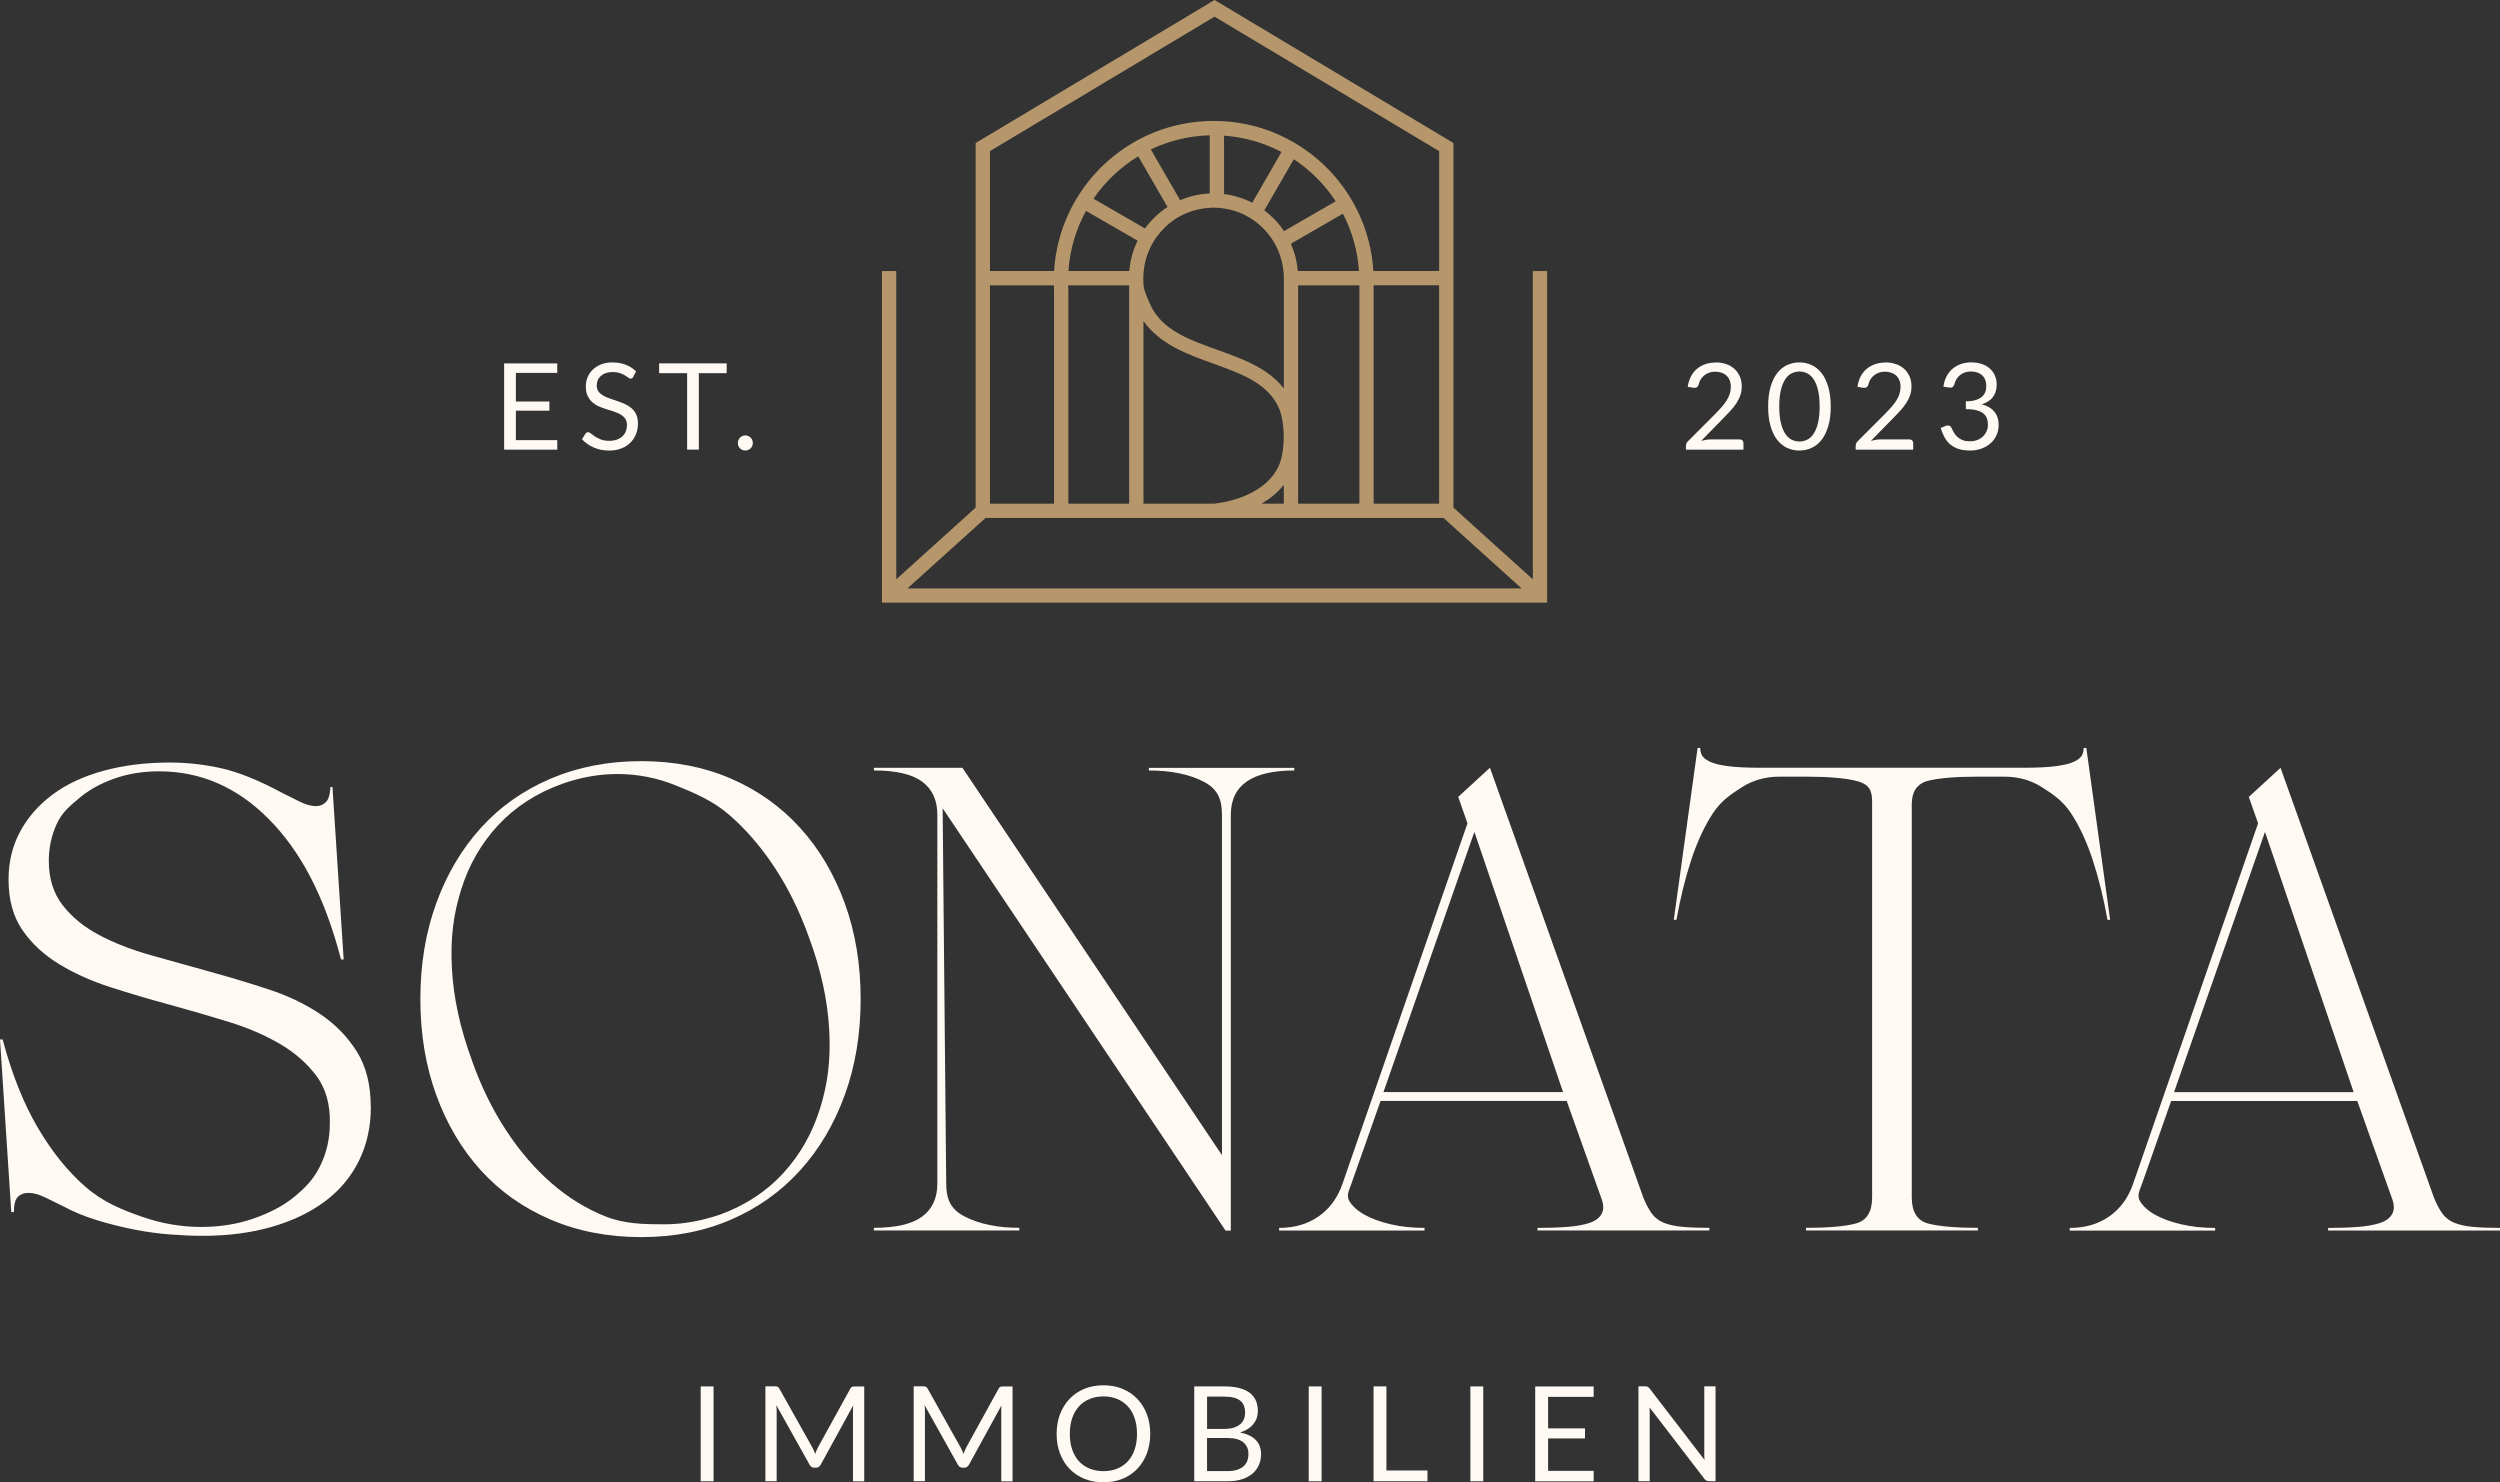 <?xml version="1.0" encoding="UTF-8"?>
<svg id="Ebene_2" data-name="Ebene 2" xmlns="http://www.w3.org/2000/svg" viewBox="0 0 699.21 414.59">
  <rect x="0" y="0" width="699.21" height="414.59" fill="#333333" stroke="none"/>
  <defs>
    <style>
      .cls-1 {
        fill: #b6976c;
      }

      .cls-1, .cls-2 {
        stroke-width: 0px;
      }

      .cls-2 {
        fill: #fff9f4;
      }
    </style>
  </defs>
  <g id="Ebene_2-2" data-name="Ebene 2">
    <g id="Ebene_2-2" data-name="Ebene 2-2">
      <g id="Ebene_1-2" data-name="Ebene 1-2">
        <g>
          <path class="cls-2" d="M103.72,309.58c0,5.55-1.11,10.57-3.33,15.07s-5.39,8.29-9.52,11.37c-4.13,3.08-9.09,5.45-14.88,7.12-5.79,1.66-12.2,2.5-19.23,2.5-2.71,0-5.73-.12-9.06-.37s-6.72-.71-10.17-1.39c-3.45-.68-6.91-1.54-10.35-2.59-3.45-1.04-6.66-2.37-9.61-3.97-1.48-.74-3.11-1.54-4.9-2.4s-3.36-1.29-4.71-1.29c-1.23,0-2.22.37-2.96,1.11s-1.11,2.16-1.11,4.25h-.74l-3.15-48.27h.74c2.59,9.74,5.88,18,9.89,24.78,4,6.78,8.47,12.29,13.4,16.54,4.93,4.25,10.14,6.33,15.62,8.25,5.48,1.91,11,2.87,16.55,2.87,5.18,0,9.95-.74,14.33-2.22,4.37-1.48,8.51-3.51,11.72-6.16,3.2-2.65,5.38-4.86,7.23-8.55,1.85-3.7,2.77-7.7,2.77-12.02.12-5.3-1.11-9.71-3.7-13.22s-5.98-6.5-10.17-8.97c-4.19-2.46-8.97-4.53-14.33-6.19s-10.88-3.26-16.55-4.81c-5.67-1.54-11.19-3.17-16.55-4.9-5.36-1.72-10.17-3.88-14.42-6.47s-7.67-5.76-10.26-9.52c-2.59-3.76-3.88-8.47-3.88-14.14,0-4.93,1.08-9.4,3.24-13.4,2.15-4.01,5.18-7.46,9.06-10.35,3.88-2.9,8.63-5.11,14.24-6.66,5.61-1.54,11.8-2.31,18.58-2.31,4.93,0,9.8.56,14.61,1.66,4.81,1.11,10.41,3.39,16.82,6.84,1.48.74,3.08,1.54,4.81,2.4,1.73.86,3.26,1.29,4.62,1.29,1.11,0,2.03-.37,2.77-1.11s1.17-2.16,1.29-4.25h.55l3.14,48.25h-.74c-4.69-17.99-11.43-30.43-20.25-39.31-8.81-8.87-19.01-13.31-30.6-13.31-4.56,0-8.75.68-12.57,2.03-3.82,1.36-7.09,3.17-9.8,5.45s-4.81,4.02-6.29,7.23c-1.48,3.21-2.22,6.66-2.22,10.35,0,4.93,1.29,9.06,3.88,12.39,2.59,3.33,5.98,6.1,10.17,8.32s9,4.1,14.42,5.64,10.94,3.08,16.55,4.62,11.12,3.2,16.55,4.99c5.42,1.79,10.23,4.1,14.42,6.93,4.19,2.84,7.58,6.32,10.17,10.45s3.88,9.28,3.88,15.44"/>
          <path class="cls-2" d="M132,296.64c2.59,7.27,5.79,13.81,9.61,19.6,3.82,5.8,8.04,10.69,12.66,14.7,4.62,4.01,9.61,7.09,14.98,9.24,5.36,2.16,10.88,2.24,16.55,2.24,5.18,0,10.41-.93,15.72-2.77,7.02-2.59,12.88-6.44,17.56-11.56,4.68-5.11,8.1-11.12,10.26-18.03,2.16-6.9,3.02-13.51,2.59-21.83-.43-8.32-2.31-16.98-5.64-25.97-2.59-7.27-5.79-13.8-9.61-19.6-3.82-5.79-8.04-10.69-12.66-14.7-4.62-4.01-9.59-6.09-14.88-8.24-5.3-2.16-10.79-3.24-16.45-3.24-5.18,0-10.35.92-15.53,2.77-7.15,2.59-13.1,6.44-17.84,11.55-4.75,5.12-8.2,11.12-10.35,18.03-2.16,6.9-3.02,13.51-2.59,21.83s2.31,16.98,5.64,25.98M179.33,346c-9.24,0-17.69-1.63-25.33-4.9-7.64-3.26-14.14-7.86-19.51-13.77-5.36-5.92-9.52-12.94-12.48-21.08-2.96-8.14-4.44-17.07-4.44-26.81s1.48-18.67,4.44-26.81c2.96-8.14,7.12-15.16,12.48-21.08s11.86-10.51,19.51-13.77c7.64-3.26,16.08-4.9,25.33-4.9s17.62,1.64,25.14,4.9c7.52,3.27,13.96,7.86,19.32,13.77s9.52,12.94,12.48,21.08c2.96,8.13,4.44,17.07,4.44,26.81s-1.48,18.67-4.44,26.81c-2.96,8.13-7.12,15.16-12.48,21.08-5.36,5.92-11.8,10.51-19.32,13.77-7.52,3.26-15.9,4.9-25.14,4.9"/>
          <path class="cls-2" d="M263.64,226.01l1,105.01c0,4.07,1.06,7.15,5.19,9.24,4.13,2.1,9.21,3.14,15.25,3.14v.74h-40.67v-.74c6.16,0,10.66-1.05,13.5-3.14,2.83-2.09,4.25-5.18,4.25-9.24v-103.16c0-4.07-1.42-7.15-4.25-9.24-2.84-2.1-7.34-3.14-13.5-3.14v-.74h24.77l72.58,108.34v-95.21c0-4.07-1.03-7.15-5.1-9.24-4.07-2.1-9.18-3.14-15.34-3.14v-.74h40.67v.74c-11.83,0-17.75,4.13-17.75,12.39v116.29h-1.48l-79.13-118.14v-.02h.01Z"/>
          <path class="cls-2" d="M437.16,305.44l-24.8-72.77-25.43,72.77h50.22ZM430.04,343.42c3.08,0,5.85-.09,8.32-.28,2.46-.18,4.53-.56,6.2-1.11,1.66-.56,2.8-1.42,3.42-2.59.62-1.17.55-2.68-.19-4.53l-9.61-26.99h-52.06l-8.14,23.11c-.62,1.73-1.49,3.33-.63,4.81s2.28,2.77,4.25,3.88c1.97,1.11,4.4,2,7.3,2.68s6.07,1.02,9.52,1.02v.74h-40.67v-.74c4.31,0,8.01-1.08,11.09-3.24s5.3-5.21,6.65-9.15l34.94-100.76-2.59-7.4,8.87-8.14,42.89,120.17c.74,1.85,1.54,3.36,2.4,4.53s2,2.03,3.42,2.59,3.14.93,5.18,1.11c2.03.19,4.53.28,7.49.28v.74h-48.07v-.74h.02Z"/>
          <path class="cls-2" d="M523.59,223.98c0-3.7-1.57-4.91-4.71-5.65-3.14-.74-7.74-1.11-13.77-1.11h-7.4c-3.95,0-7.46.99-10.54,2.96-3.08,1.98-5.79,3.75-8.13,7.32-2.34,3.58-4.34,7.89-6.01,12.94-1.66,5.05-3.05,10.66-4.16,16.82h-.74l6.66-48.07h.74c0,.74.15,1.42.46,2.03.31.62,1.02,1.2,2.13,1.76,1.11.56,2.8.99,5.08,1.29,2.28.31,5.39.46,9.34.46h73.21c3.94,0,7.05-.15,9.34-.46,2.28-.3,3.98-.74,5.09-1.29,1.11-.56,1.82-1.14,2.13-1.76s.46-1.29.46-2.03h.74l6.66,48.07h-.74c-1.11-6.16-2.5-11.77-4.16-16.82s-3.67-9.37-6.01-12.94c-2.35-3.57-5.06-5.35-8.14-7.32s-6.59-2.96-10.54-2.96h-7.4c-6.04,0-10.63.37-13.77,1.11s-4.72,2.96-4.72,6.65v109.93c0,4.07,1.54,6.5,4.62,7.3s7.7,1.2,13.87,1.2v.74h-48.07v-.74c6.16,0,10.78-.4,13.87-1.2,3.08-.8,4.62-3.24,4.62-7.3v-110.93,1s-.01-1-.01-1Z"/>
        </g>
        <g>
          <path class="cls-2" d="M199.57,414.29h-3.6v-26.53h3.6v26.53Z"/>
          <path class="cls-2" d="M227.6,405.64c.13.33.25.66.39.99.12-.34.25-.67.39-.99s.29-.64.46-.96l8.98-16.3c.15-.28.33-.46.51-.52s.42-.09.74-.09h2.64v26.53h-3.15v-19.49c0-.26,0-.54.01-.84,0-.29.02-.59.06-.91l-9.09,16.59c-.31.55-.74.84-1.3.84h-.52c-.55,0-.99-.28-1.3-.84l-9.3-16.66c.04.32.07.64.08.94s.02.59.02.85v19.49h-3.15v-26.53h2.64c.32,0,.57.02.74.09.18.07.34.24.51.52l9.16,16.34c.18.29.33.61.45.94h.01l.02.02Z"/>
          <path class="cls-2" d="M269.08,405.64c.13.33.25.66.39.99.12-.34.25-.67.39-.99s.29-.64.46-.96l8.98-16.3c.15-.28.33-.46.51-.52s.42-.09.74-.09h2.64v26.53h-3.15v-19.49c0-.26,0-.54.01-.84,0-.29.02-.59.05-.91l-9.09,16.59c-.31.55-.74.84-1.3.84h-.52c-.55,0-.99-.28-1.3-.84l-9.3-16.66c.04.32.07.64.08.94s.02.59.02.85v19.49h-3.15v-26.53h2.64c.32,0,.57.02.74.09s.34.24.51.52l9.16,16.34c.18.29.33.61.45.94h.01l.02.02Z"/>
          <path class="cls-2" d="M321.7,401.03c0,1.98-.32,3.81-.94,5.48-.64,1.65-1.52,3.09-2.67,4.29s-2.53,2.13-4.14,2.79-3.39.99-5.35.99-3.73-.33-5.34-.99-2.98-1.58-4.13-2.79c-1.16-1.19-2.04-2.63-2.67-4.29-.64-1.66-.94-3.48-.94-5.48s.32-3.81.94-5.48c.64-1.65,1.52-3.09,2.67-4.3s2.53-2.15,4.13-2.81,3.39-1,5.34-1,3.73.33,5.35,1,2.99,1.6,4.14,2.81,2.04,2.63,2.67,4.3c.64,1.66.94,3.48.94,5.48ZM318,401.03c0-1.63-.22-3.09-.66-4.39-.45-1.3-1.07-2.4-1.89-3.29s-1.8-1.58-2.96-2.07-2.46-.73-3.88-.73-2.71.24-3.87.73c-1.17.47-2.16,1.17-2.98,2.07s-1.45,1.98-1.89,3.29c-.45,1.3-.66,2.76-.66,4.39s.22,3.09.66,4.38c.45,1.3,1.07,2.38,1.89,3.28s1.82,1.58,2.98,2.05c1.17.47,2.44.72,3.87.72s2.73-.24,3.88-.72c1.17-.47,2.15-1.17,2.96-2.05.83-.9,1.44-1.98,1.89-3.28s.66-2.75.66-4.38Z"/>
          <path class="cls-2" d="M334.01,414.29v-26.53h8.46c1.63,0,3.03.15,4.2.47,1.18.32,2.15.78,2.92,1.38s1.32,1.32,1.68,2.18c.37.86.54,1.83.54,2.89,0,.66-.11,1.29-.31,1.89s-.52,1.17-.92,1.68-.92.98-1.56,1.39c-.63.41-1.35.74-2.2,1,1.95.39,3.4,1.09,4.39,2.09.99,1.02,1.49,2.34,1.49,3.99,0,1.12-.21,2.15-.63,3.07s-1.02,1.72-1.82,2.4c-.79.66-1.77,1.18-2.93,1.55s-2.48.54-3.95.54h-9.39.03ZM337.59,399.65h4.73c1,0,1.89-.11,2.63-.33s1.35-.53,1.84-.92.85-.87,1.09-1.43c.24-.55.35-1.18.35-1.84,0-1.56-.46-2.7-1.4-3.42s-2.4-1.1-4.37-1.1h-4.86v9.06h-.01v-.02ZM337.59,402.2v9.24h5.74c1.02,0,1.9-.12,2.64-.35.73-.24,1.33-.57,1.82-.99s.83-.94,1.05-1.52.33-1.23.33-1.94c0-1.38-.48-2.44-1.45-3.26-.97-.79-2.43-1.19-4.4-1.19h-5.73.01Z"/>
          <path class="cls-2" d="M369.63,414.29h-3.6v-26.53h3.6v26.53Z"/>
          <path class="cls-2" d="M387.75,411.27h11.49v3.01h-15.08v-26.53h3.6v23.52Z"/>
          <path class="cls-2" d="M414.84,414.29h-3.6v-26.53h3.6v26.53Z"/>
          <path class="cls-2" d="M445.72,387.75v2.93h-12.74v8.81h10.32v2.82h-10.32v9.06h12.74v2.93h-16.35v-26.53h16.35Z"/>
          <path class="cls-2" d="M460.85,387.87c.15.08.33.24.53.48l15.37,20c-.04-.32-.07-.64-.08-.94,0-.31-.01-.59-.01-.89v-18.79h3.15v26.53h-1.82c-.28,0-.52-.05-.72-.14-.19-.09-.39-.26-.57-.51l-15.36-19.99c.02.31.04.61.05.91,0,.29.01.57.01.83v18.9h-3.15v-26.53h1.85c.32,0,.55.04.72.12h.02Z"/>
        </g>
        <g>
          <path class="cls-2" d="M155.86,101.63v2.66h-11.58v8.01h9.38v2.56h-9.38v8.24h11.58v2.66h-14.86v-24.12h14.86Z"/>
          <path class="cls-2" d="M177.12,105.4c-.1.17-.2.29-.32.37-.11.08-.25.12-.43.12-.19,0-.41-.1-.66-.29s-.58-.4-.96-.63c-.38-.23-.85-.44-1.39-.63s-1.2-.29-1.98-.29c-.73,0-1.37.1-1.94.3-.57.19-1.03.47-1.41.81s-.66.73-.85,1.19-.29.95-.29,1.47c0,.67.17,1.23.49,1.67.34.44.77.82,1.31,1.14.54.31,1.17.59,1.85.82.69.23,1.39.47,2.12.72.72.25,1.43.53,2.12.83.69.31,1.31.7,1.85,1.17s.99,1.05,1.31,1.73.49,1.53.49,2.52c0,1.06-.18,2.04-.54,2.97s-.89,1.73-1.58,2.42c-.69.69-1.54,1.23-2.54,1.61-1,.4-2.14.59-3.43.59-1.56,0-2.98-.29-4.27-.85s-2.38-1.33-3.29-2.3l.94-1.55c.08-.12.2-.23.32-.31.13-.08.28-.12.43-.12.24,0,.5.12.81.37s.69.53,1.13.83c.46.3,1.01.58,1.65.83.65.25,1.43.38,2.37.38.77,0,1.47-.11,2.07-.32s1.12-.52,1.54-.9.75-.85.97-1.39c.23-.54.34-1.14.34-1.8,0-.73-.17-1.32-.49-1.79s-.77-.85-1.3-1.17c-.54-.31-1.15-.58-1.84-.81-.69-.22-1.39-.44-2.12-.67-.72-.23-1.43-.49-2.12-.79s-1.3-.7-1.84-1.18-.97-1.08-1.31-1.8-.49-1.62-.49-2.68c0-.85.17-1.68.49-2.48.34-.79.81-1.5,1.44-2.12.63-.61,1.41-1.11,2.33-1.48.93-.37,1.98-.55,3.19-.55,1.35,0,2.57.22,3.69.64,1.11.42,2.08,1.05,2.91,1.85l-.79,1.55h.02,0Z"/>
          <path class="cls-2" d="M203.24,101.63v2.74h-7.79v21.38h-3.27v-21.38h-7.83v-2.74h18.89Z"/>
          <path class="cls-2" d="M206.37,123.91c0-.29.05-.57.16-.83.11-.25.25-.48.43-.67.18-.19.41-.34.66-.46.25-.11.53-.17.83-.17s.57.06.83.17.48.26.67.46c.19.19.34.42.44.67s.16.53.16.83-.05.58-.16.83-.25.47-.44.66-.42.34-.67.44c-.25.11-.53.16-.83.16s-.57-.05-.83-.16c-.25-.11-.48-.25-.66-.44s-.34-.41-.43-.66c-.11-.25-.16-.53-.16-.83Z"/>
        </g>
        <g>
          <path class="cls-2" d="M479.9,101.36c1.02,0,1.97.16,2.86.46s1.65.75,2.3,1.32c.65.58,1.15,1.29,1.53,2.12s.55,1.77.55,2.83c0,.9-.13,1.73-.41,2.49-.26.76-.64,1.49-1.09,2.2-.46.7-.99,1.38-1.59,2.03-.6.66-1.24,1.32-1.91,2.01l-6.35,6.49c.44-.12.9-.22,1.36-.3s.9-.11,1.33-.11h8.08c.32,0,.59.1.77.29.19.19.29.43.29.75v1.82h-16.09v-1.02c0-.22.05-.43.12-.66.08-.23.22-.43.41-.63l7.73-7.75c.64-.65,1.23-1.27,1.76-1.88s.97-1.2,1.36-1.8.66-1.23.87-1.84c.2-.63.3-1.29.3-2s-.11-1.32-.34-1.86c-.23-.53-.53-.97-.93-1.32s-.85-.61-1.38-.78c-.53-.18-1.09-.26-1.7-.26s-1.17.08-1.68.26-.97.43-1.37.75-.73.7-1.01,1.13-.47.93-.58,1.44c-.1.32-.23.57-.41.71s-.42.22-.71.22h-.18c-.06,0-.13-.01-.2-.02l-1.56-.26c.16-1.09.46-2.07.91-2.92.44-.84,1.02-1.55,1.71-2.13s1.48-1.01,2.37-1.3c.89-.3,1.85-.44,2.89-.44v-.04Z"/>
          <path class="cls-2" d="M512.03,113.7c0,2.1-.23,3.93-.69,5.48s-1.07,2.81-1.86,3.82c-.78,1.01-1.72,1.77-2.79,2.26-1.07.49-2.22.75-3.44.75s-2.38-.25-3.44-.75c-1.06-.49-1.98-1.25-2.77-2.26s-1.41-2.28-1.85-3.82-.67-3.37-.67-5.48.23-3.94.67-5.48c.44-1.55,1.07-2.83,1.85-3.85.78-1.01,1.71-1.77,2.77-2.26s2.21-.75,3.44-.75,2.37.25,3.44.75,2,1.25,2.79,2.26,1.41,2.3,1.86,3.85.69,3.38.69,5.48ZM508.92,113.7c0-1.84-.16-3.39-.46-4.64s-.72-2.26-1.25-3.02c-.52-.76-1.13-1.31-1.8-1.64s-1.39-.49-2.14-.49-1.45.17-2.14.49-1.29.88-1.8,1.64-.93,1.77-1.24,3.02-.46,2.8-.46,4.64.16,3.38.46,4.63c.31,1.25.72,2.25,1.24,3.02.52.76,1.12,1.31,1.8,1.64.69.34,1.39.49,2.14.49s1.45-.17,2.14-.49,1.29-.88,1.8-1.64.94-1.77,1.25-3.02.46-2.79.46-4.63Z"/>
          <path class="cls-2" d="M527.37,101.36c1.02,0,1.97.16,2.86.46s1.65.75,2.3,1.32c.65.58,1.15,1.29,1.53,2.12s.55,1.77.55,2.83c0,.9-.13,1.73-.41,2.49-.26.76-.64,1.49-1.09,2.2-.46.7-.99,1.38-1.59,2.03-.6.66-1.24,1.32-1.91,2.01l-6.35,6.49c.44-.12.9-.22,1.36-.3.46-.08.9-.11,1.33-.11h8.08c.32,0,.59.1.77.29.19.19.29.43.29.75v1.82h-16.09v-1.02c0-.22.05-.43.12-.66.08-.23.22-.43.41-.63l7.73-7.75c.64-.65,1.23-1.27,1.76-1.88s.97-1.2,1.36-1.8.66-1.23.87-1.84c.2-.63.3-1.29.3-2s-.11-1.32-.34-1.86c-.23-.53-.53-.97-.93-1.32s-.85-.61-1.38-.78c-.53-.18-1.09-.26-1.7-.26s-1.17.08-1.68.26c-.52.18-.97.43-1.37.75s-.73.7-1.01,1.13-.47.93-.58,1.44c-.1.32-.23.57-.41.71s-.42.22-.71.22h-.18c-.06,0-.13-.01-.2-.02l-1.56-.26c.16-1.09.46-2.07.91-2.92.44-.84,1.02-1.55,1.71-2.13s1.48-1.01,2.37-1.3c.89-.3,1.85-.44,2.89-.44h0v-.04Z"/>
          <path class="cls-2" d="M551.42,101.36c1.02,0,1.96.14,2.83.43s1.61.71,2.22,1.25c.63.54,1.11,1.19,1.45,1.95.35.77.52,1.61.52,2.54,0,.76-.1,1.44-.3,2.04-.19.6-.48,1.13-.84,1.59s-.81.84-1.32,1.15-1.09.57-1.73.76c1.58.42,2.75,1.11,3.55,2.09s1.19,2.2,1.19,3.67c0,1.11-.22,2.1-.64,2.99-.42.89-1,1.65-1.73,2.26-.73.63-1.58,1.09-2.55,1.43s-2.01.49-3.13.49c-1.27,0-2.37-.16-3.28-.48-.91-.32-1.68-.76-2.31-1.32-.63-.57-1.14-1.23-1.55-2s-.75-1.6-1.02-2.5l1.27-.54c.24-.1.47-.16.71-.16s.42.05.6.14c.17.1.3.24.4.44.02.05.05.1.07.14s.05.11.07.16c.16.32.35.7.58,1.11s.53.79.91,1.15.85.66,1.42.91,1.27.37,2.12.37,1.58-.13,2.21-.41c.64-.28,1.17-.63,1.59-1.07.42-.43.73-.93.95-1.47.22-.54.32-1.07.32-1.6,0-.65-.08-1.25-.26-1.78-.18-.54-.49-1.01-.94-1.39s-1.08-.7-1.89-.93-1.83-.34-3.09-.34v-2.19c1.02,0,1.9-.11,2.62-.32s1.31-.5,1.78-.88c.46-.37.79-.82,1-1.33s.31-1.09.31-1.72c0-.7-.11-1.3-.32-1.82s-.52-.94-.9-1.27-.83-.59-1.36-.76c-.52-.17-1.08-.25-1.7-.25s-1.17.08-1.68.26c-.52.18-.97.43-1.37.75s-.73.7-1,1.14c-.26.44-.47.93-.6,1.44-.1.32-.23.57-.41.71s-.41.22-.69.22h-.18c-.06,0-.13-.01-.22-.02l-1.56-.26c.16-1.09.46-2.07.91-2.92.44-.84,1.02-1.55,1.71-2.13.69-.58,1.48-1.01,2.37-1.3.89-.3,1.85-.44,2.89-.44v.02Z"/>
        </g>
        <path class="cls-1" d="M253.82,164.56l21.82-19.7h128.09l21.82,19.7h-171.73ZM276.87,79.8h17.88c.02.49.02.99.05,1.48v59.58h-17.93v-61.07h0ZM363.06,123.15v-43.35h17.14v61.07h-17.14s0-17.72,0-17.72ZM362.97,75.8c-.22-2.7-.89-5.27-1.94-7.63l14.56-8.41c2.53,4.85,4.11,10.27,4.49,16.04h-17.12.01ZM359.06,135.59v5.28h-6.24c2.27-1.3,4.47-3.01,6.24-5.28M319.81,119.37v-29.57c4.63,6.52,12.24,9.27,19.64,11.94,7.79,2.81,15.15,5.47,18.2,12.3,1.85,4.15,1.85,12.19,0,16.24-4.29,9.4-17.62,10.55-18.18,10.59h-19.66v-21.5h0ZM318.18,67.31c-1.28,2.6-2.09,5.46-2.33,8.49h-17.03c.41-6.06,2.14-11.77,4.92-16.82l14.44,8.34h0ZM326.54,57.9c-2.45,1.59-4.59,3.62-6.3,5.99l-14.41-8.32c3.28-4.78,7.55-8.83,12.52-11.85l8.19,14.18ZM338.34,54.11c-2.93.13-5.72.79-8.27,1.89l-8.2-14.2c5.01-2.41,10.59-3.8,16.47-3.96v16.27ZM348.21,60.18c1.2.6,2.34,1.32,3.38,2.15,1.56,1.23,2.91,2.7,4.04,4.34.75,1.1,1.39,2.27,1.91,3.52.73,1.76,1.21,3.64,1.41,5.61.03.27.07.52.08.79l.04.53v31.55c-4.33-5.65-11.38-8.22-18.26-10.7-8.05-2.91-15.88-5.54-19.18-12.94-1.52-3.39-1.8-4.51-1.85-5.92h0c-.01-.34-.01-.68-.01-1.07h0v-.32c0-.65.04-1.3.1-1.94.23-2.3.87-4.47,1.82-6.47.58-1.21,1.27-2.36,2.08-3.42,1.34-1.76,2.95-3.31,4.8-4.54,1.11-.74,2.3-1.36,3.54-1.86,1.95-.78,4.05-1.25,6.25-1.37.35-.02.71-.05,1.07-.05,1,0,1.97.1,2.93.24,2.07.31,4.05.94,5.86,1.85M361.86,44.54c4.66,3.07,8.66,7.08,11.72,11.76l-14.47,8.35c-1.49-2.24-3.36-4.21-5.5-5.83l8.25-14.29h0ZM350.22,56.7c-2.41-1.24-5.07-2.08-7.87-2.42v-16.34c5.76.41,11.2,2.01,16.07,4.57l-8.2,14.2h0ZM298.79,81.04c-.03-.44-.05-.85-.06-1.24h17.08v61.07h-17.01v-59.82h0ZM402.5,140.86h-18.31v-61.07h18.31v61.07ZM276.87,42.27l62.82-37.61,62.82,37.61v33.53h-18.4c-1.43-23.42-20.87-41.98-44.65-41.98s-43.22,18.56-44.65,41.98h-17.93v-33.53h-.01ZM428.71,75.82v86.21l-22.2-20.05V40L339.69,0l-66.82,40v101.97l-22.2,20.05v-86.21h-4v92.75h186.04v-92.75h-4Z"/>
      </g>
    </g>
    <path class="cls-2" d="M658.28,305.45l-24.8-72.77-25.43,72.77h50.22ZM651.16,343.43c3.08,0,5.85-.09,8.32-.28,2.46-.18,4.53-.56,6.2-1.11,1.66-.56,2.8-1.42,3.42-2.59.62-1.17.55-2.68-.19-4.53l-9.61-26.99h-52.06l-8.14,23.11c-.62,1.73-1.49,3.33-.63,4.81s2.28,2.77,4.25,3.88c1.97,1.11,4.4,2,7.3,2.68s6.07,1.02,9.52,1.02v.74h-40.67v-.74c4.31,0,8.01-1.08,11.09-3.24s5.3-5.21,6.65-9.15l34.94-100.76-2.59-7.4,8.87-8.14,42.89,120.17c.74,1.85,1.54,3.36,2.4,4.53s2,2.03,3.42,2.59,3.14.93,5.18,1.11c2.03.19,4.53.28,7.49.28v.74h-48.07v-.74h.02Z"/>
  </g>
</svg>